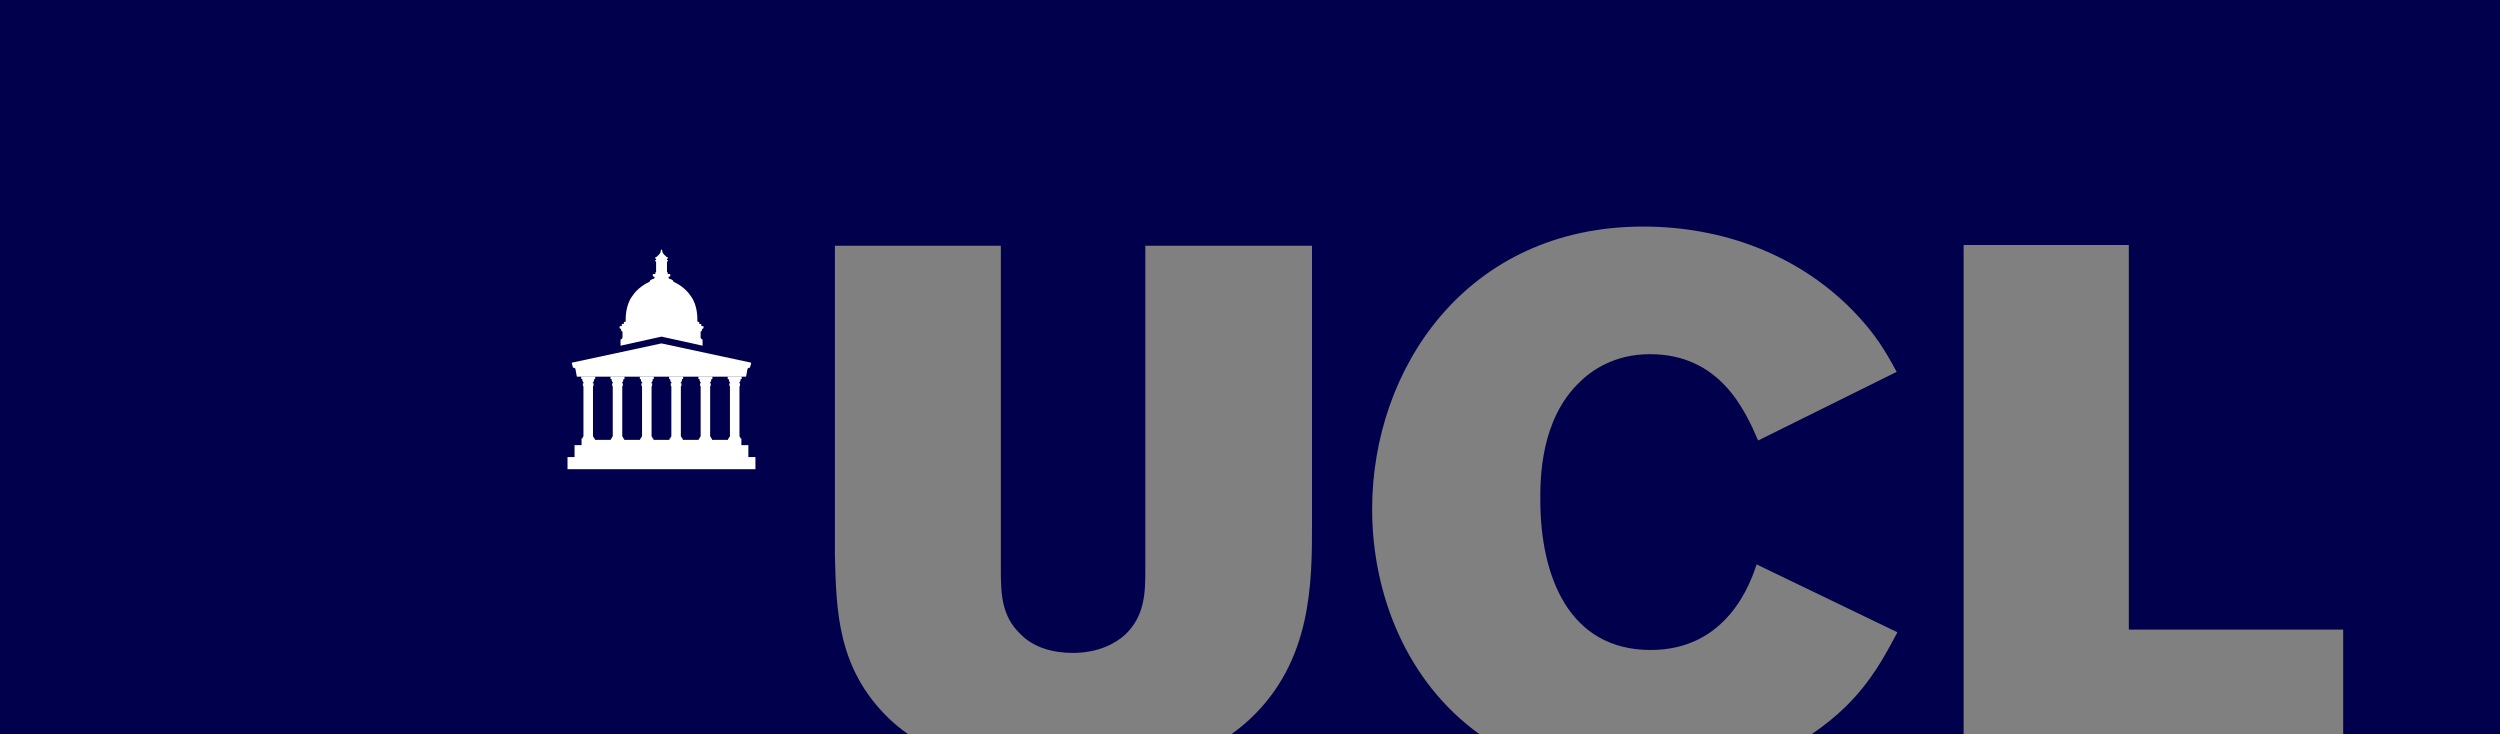 <?xml version="1.0" encoding="UTF-8" standalone="no"?>
<!DOCTYPE svg PUBLIC "-//W3C//DTD SVG 1.1//EN"
"http://www.w3.org/Graphics/SVG/1.1/DTD/svg11.dtd">
<svg width="300" height="88.109" xmlns="http://www.w3.org/2000/svg" xmlns:xlink="http://www.w3.org/1999/xlink" version="1.1">
 <rect width="100%" height="100%" fill="#808080" stroke="none"/>
 <desc>Logo of University College London</desc>
 <g>
  <path fill="#00004d" fill-rule="nonzero" id="path22" d="m0,0l0,88.119l108.997,-0c-0.84,-0.595 -1.623,-1.226 -2.321,-1.893c-6.225,-6.019 -6.312,-13.01 -6.489,-19.561l0,-37.175l19.914,0l0,39.036c0,2.656 0.091,5.4 2.312,7.522c1.599,1.683 4.001,2.301 6.311,2.301c3.112,0 5.159,-1.152 6.315,-2.211c2.309,-2.213 2.398,-4.956 2.398,-7.612l0,-39.036l20.003,0l0,33.282c0,7.167 0,16.463 -7.378,23.455c-0.705,0.661 -1.484,1.291 -2.323,1.893l29.821,0c-8.779,-6.298 -12.904,-16.823 -12.904,-27.032c0,-16.817 11.292,-33.901 32.538,-33.901c9.513,0 18.58,3.365 25.16,10.094c2.668,2.743 3.913,4.866 5.245,7.343l-16.623,8.235c-1.603,-3.72 -4.624,-10.358 -12.982,-10.358c-4.356,0 -7.112,2.037 -8.445,3.364c-4.712,4.512 -4.712,11.594 -4.712,14.076c0,9.291 3.47,18.056 13.248,18.056c9.246,0 12.002,-8.145 12.714,-10.268l16.89,8.143c-1.601,3.009 -3.111,5.841 -6.131,8.85c-1.298,1.271 -2.703,2.399 -4.186,3.398l18.264,0l0,-58.719l19.822,0l0,46.151l25.725,0l0,12.569l18.818,-0.01l0,-88.109l-300,0"/>
  <path fill="#ffffff" fill-rule="nonzero" id="path24" d="m90.102,43.514c-0.038,-0.008 -10.728,-2.305 -10.728,-2.305c0,0 -10.703,2.3 -10.724,2.305c-0.058,0.012 -0.038,0.061 -0.038,0.061l0.148,0.548l0.031,-0.001l-0.004,0.001c0,0 0.166,-0.021 0.262,0.132l0.16,0.882c0,0 0.004,0.062 0.067,0.062c0.066,0 0.388,0 0.388,0l19.423,0c0,0 0.337,0 0.392,0c0.054,0 0.059,-0.045 0.059,-0.045l0.161,-0.882c0.092,-0.173 0.271,-0.149 0.271,-0.149l-0.004,-0.001l0.027,0.001l0.149,-0.548c0,0 0.021,-0.05 -0.038,-0.061"/>
  <path fill="#ffffff" fill-rule="nonzero" id="path26" d="m88.98,45.483c0.012,0 0.023,-0.009 0.023,-0.024l0,-0.274c0,-0.014 -0.011,-0.002 -0.023,-0.002l-1.63,0c-0.012,0 -0.026,-0.012 -0.026,0.002l0,0.274c0,0.015 0.014,0.024 0.026,0.024l0.069,0.001c0.033,0 0.035,0.033 0.035,0.065c0,0.041 0.018,0.253 0.166,0.381c0.022,0.019 0.016,0.071 -0.031,0.071c-0.004,0 -0.046,0 -0.05,0c-0.036,0 -0.038,0.025 -0.027,0.045c0.013,0.025 0.017,0.097 0.017,0.131c0,0.034 0,0.095 0,0.119c0,0.022 0.002,0.039 0.024,0.039c0.002,0 0.023,0 0.025,0c0,0 0.016,-0.002 0.016,0.017c0,0.016 0,0.023 0,0.023l0,5.994c-0.018,0.018 -0.081,0.083 -0.087,0.087c-0.004,0.005 -0.01,0.013 -0.01,0.022l0,0.102c0,0.007 -0.002,0.017 -0.008,0.022c-0.004,0.005 -0.013,0.007 -0.023,0.007l-0.075,0c-0.014,0 -0.026,0.012 -0.026,0.025c0,0 0,0.167 0,0.173l1.597,0c0,-0.006 0,-0.173 0,-0.173c0,-0.013 -0.011,-0.025 -0.023,-0.025l-0.075,0c-0.01,0 -0.018,-0.002 -0.024,-0.007c-0.004,-0.004 -0.007,-0.014 -0.007,-0.022l0,-0.102c0,-0.008 -0.002,-0.014 -0.01,-0.021c-0.01,-0.008 -0.062,-0.062 -0.087,-0.088l0,-5.994c0,0 0,-0.008 0,-0.023c0,-0.019 0.016,-0.017 0.016,-0.017c0.001,0 0.021,0 0.023,0c0.021,0 0.025,-0.017 0.025,-0.039c0,-0.024 0,-0.085 0,-0.119c0,-0.033 0.006,-0.106 0.018,-0.131c0.014,-0.02 0.01,-0.045 -0.029,-0.045c-0.002,0 -0.046,0 -0.048,0c-0.046,0 -0.052,-0.052 -0.033,-0.071c0.15,-0.122 0.166,-0.335 0.166,-0.376c0,-0.037 -0.002,-0.069 0.038,-0.069l0.067,-0.001"/>
  <path fill="#ffffff" fill-rule="nonzero" id="path28" d="m85.466,45.483c0.011,0 0.023,-0.009 0.023,-0.024l0,-0.274c0,-0.014 -0.012,-0.002 -0.023,-0.002l-1.633,0c-0.013,0 -0.023,-0.012 -0.023,0.002l0,0.274c0,0.015 0.01,0.024 0.023,0.024l0.071,0.001c0.032,0 0.034,0.033 0.034,0.065c0,0.041 0.019,0.253 0.166,0.381c0.021,0.019 0.013,0.071 -0.03,0.071c-0.004,0 -0.047,0 -0.049,0c-0.038,0 -0.042,0.025 -0.032,0.045c0.016,0.025 0.018,0.097 0.018,0.131c0,0.034 0,0.095 0,0.119c0,0.022 0.004,0.039 0.025,0.039l0.024,0c0,0 0.017,-0.002 0.017,0.017c0,0.016 0.002,0.023 0.002,0.023l0,5.994c-0.019,0.018 -0.085,0.083 -0.089,0.087c-0.005,0.005 -0.009,0.013 -0.009,0.022l0,0.102c0,0.007 0,0.017 -0.008,0.022c-0.004,0.005 -0.012,0.007 -0.022,0.007l-0.077,0c-0.011,0 -0.021,0.012 -0.021,0.025c0,0 0,0.167 0,0.173l1.593,0c0,-0.006 0,-0.173 0,-0.173c0,-0.013 -0.012,-0.025 -0.023,-0.025l-0.076,0c-0.009,0 -0.019,-0.002 -0.023,-0.007c-0.006,-0.004 -0.008,-0.014 -0.008,-0.022l0,-0.102c0,-0.008 -0.002,-0.014 -0.01,-0.021c-0.007,-0.008 -0.059,-0.062 -0.087,-0.088l0,-5.994c0,0 0,-0.008 0,-0.023c0,-0.019 0.018,-0.017 0.018,-0.017c0.002,0 0.02,0 0.022,0c0.021,0 0.023,-0.017 0.023,-0.039c0,-0.024 0,-0.085 0,-0.119c0,-0.033 0.008,-0.106 0.021,-0.131c0.01,-0.02 0.006,-0.045 -0.031,-0.045c-0.002,0 -0.044,0 -0.048,0c-0.046,0 -0.051,-0.052 -0.031,-0.071c0.15,-0.122 0.166,-0.335 0.166,-0.376c0,-0.037 -0.002,-0.069 0.037,-0.069l0.07,-0.001"/>
  <path fill="#ffffff" fill-rule="nonzero" id="path30" d="m81.949,45.483c0.014,0 0.022,-0.009 0.022,-0.024l0,-0.274c0,-0.014 -0.008,-0.002 -0.022,-0.002l-1.632,0c-0.014,0 -0.024,-0.012 -0.024,0.002l0,0.274c0,0.015 0.01,0.024 0.024,0.024l0.071,0.001c0.031,0 0.033,0.033 0.033,0.065c0,0.041 0.02,0.253 0.168,0.381c0.02,0.019 0.012,0.071 -0.031,0.071c-0.004,0 -0.048,0 -0.05,0c-0.038,0 -0.04,0.025 -0.029,0.045c0.013,0.025 0.017,0.097 0.017,0.131c0,0.034 0,0.095 0,0.119c0,0.022 0.002,0.039 0.022,0.039c0.002,0 0.025,0 0.027,0c0,0 0.018,-0.002 0.018,0.017c0,0.016 0,0.023 0,0.023l0,5.994c-0.018,0.018 -0.083,0.083 -0.089,0.087c-0.006,0.005 -0.01,0.013 -0.01,0.022l0,0.102c0,0.007 -0.002,0.017 -0.006,0.022c-0.006,0.005 -0.015,0.007 -0.023,0.007l-0.075,0c-0.012,0 -0.024,0.012 -0.024,0.025c0,0 0,0.167 0,0.173l1.594,0c0,-0.006 0,-0.173 0,-0.173c0,-0.013 -0.012,-0.025 -0.024,-0.025l-0.075,0c-0.01,0 -0.02,-0.002 -0.024,-0.007c-0.003,-0.004 -0.007,-0.014 -0.007,-0.022l0,-0.102c0,-0.008 -0.002,-0.014 -0.008,-0.021c-0.01,-0.008 -0.06,-0.062 -0.089,-0.088l0,-5.994c0,0 0,-0.008 0,-0.023c0,-0.019 0.018,-0.017 0.018,-0.017c0.002,0 0.019,0 0.019,0c0.026,0 0.027,-0.017 0.027,-0.039c0,-0.024 0,-0.085 0,-0.119c0,-0.033 0.006,-0.106 0.02,-0.131c0.01,-0.02 0.01,-0.045 -0.029,-0.045c-0.002,0 -0.046,0 -0.05,0c-0.046,0 -0.052,-0.052 -0.029,-0.071c0.148,-0.122 0.162,-0.335 0.162,-0.376c0,-0.037 0,-0.069 0.038,-0.069l0.069,-0.001"/>
  <path fill="#ffffff" fill-rule="nonzero" id="path32" d="m78.433,45.483c0.013,0 0.023,-0.009 0.023,-0.024l0,-0.274c0,-0.014 -0.01,-0.002 -0.023,-0.002l-1.633,0c-0.013,0 -0.021,-0.012 -0.021,0.002l0,0.274c0,0.015 0.008,0.024 0.021,0.024l0.07,0.001c0.033,0 0.035,0.033 0.035,0.065c0,0.041 0.019,0.253 0.168,0.381c0.021,0.019 0.011,0.071 -0.032,0.071c-0.003,0 -0.047,0 -0.049,0c-0.038,0 -0.04,0.025 -0.03,0.045c0.014,0.025 0.018,0.097 0.018,0.131c0,0.034 0,0.095 0,0.119c0,0.022 0.002,0.039 0.025,0.039c0,0 0.022,0 0.024,0c0,0 0.017,-0.002 0.017,0.017c0,0.016 0,0.023 0,0.023l0,5.994c-0.017,0.018 -0.083,0.083 -0.088,0.087c-0.004,0.005 -0.008,0.013 -0.008,0.022l0,0.102c0,0.007 -0.002,0.017 -0.008,0.022c-0.006,0.005 -0.016,0.007 -0.024,0.007l-0.075,0c-0.013,0 -0.023,0.012 -0.023,0.025c0,0 0,0.167 0,0.173l1.593,0c0,-0.006 0,-0.173 0,-0.173c0,-0.013 -0.01,-0.025 -0.023,-0.025l-0.076,0c-0.009,0 -0.017,-0.002 -0.023,-0.007c-0.004,-0.004 -0.006,-0.014 -0.006,-0.022l0,-0.102c0,-0.008 -0.002,-0.014 -0.01,-0.021c-0.009,-0.008 -0.061,-0.062 -0.086,-0.088l0,-5.994c0,0 -0.002,-0.008 -0.002,-0.023c0,-0.019 0.017,-0.017 0.017,-0.017c0.002,0 0.022,0 0.024,0c0.019,0 0.023,-0.017 0.023,-0.039c0,-0.024 0,-0.085 0,-0.119c0,-0.033 0.006,-0.106 0.02,-0.131c0.011,-0.02 0.007,-0.045 -0.03,-0.045c-0.004,0 -0.046,0 -0.048,0c-0.047,0 -0.053,-0.052 -0.033,-0.071c0.151,-0.122 0.166,-0.335 0.166,-0.376c0,-0.037 -0.002,-0.069 0.037,-0.069l0.07,-0.001"/>
  <path fill="#ffffff" fill-rule="nonzero" id="path34" d="m74.917,45.483c0.014,0 0.024,-0.009 0.024,-0.024l0,-0.274c0,-0.014 -0.01,-0.002 -0.024,-0.002l-1.63,0c-0.014,0 -0.024,-0.012 -0.024,0.002l0,0.274c0,0.015 0.01,0.024 0.024,0.024l0.067,0.001c0.035,0 0.037,0.033 0.037,0.065c0,0.041 0.02,0.253 0.168,0.381c0.02,0.019 0.012,0.071 -0.033,0.071c-0.002,0 -0.048,0 -0.05,0c-0.038,0 -0.04,0.025 -0.029,0.045c0.014,0.025 0.017,0.097 0.017,0.131c0,0.034 0,0.095 0,0.119c0,0.022 0.002,0.039 0.026,0.039c0.002,0 0.021,0 0.023,0c0,0 0.018,-0.002 0.018,0.017c0,0.016 0,0.023 0,0.023l0,5.994c-0.018,0.018 -0.083,0.083 -0.087,0.087c-0.006,0.005 -0.01,0.013 -0.01,0.022l0,0.102c0,0.007 -0.002,0.017 -0.008,0.022c-0.003,0.005 -0.013,0.007 -0.023,0.007l-0.073,0c-0.014,0 -0.026,0.012 -0.026,0.025c0,0 0,0.167 0,0.173l1.594,0c0,-0.006 0,-0.173 0,-0.173c0,-0.013 -0.01,-0.025 -0.022,-0.025l-0.077,0c-0.008,0 -0.016,-0.002 -0.021,-0.007c-0.006,-0.004 -0.008,-0.014 -0.008,-0.022l0,-0.102c0,-0.008 -0.002,-0.014 -0.01,-0.021c-0.008,-0.008 -0.062,-0.062 -0.089,-0.088l0,-5.994c0,0 0,-0.008 0,-0.023c0,-0.019 0.018,-0.017 0.018,-0.017c0.002,0 0.021,0 0.021,0c0.024,0 0.026,-0.017 0.026,-0.039c0,-0.024 0,-0.085 0,-0.119c0,-0.033 0.005,-0.106 0.019,-0.131c0.014,-0.02 0.01,-0.045 -0.029,-0.045c-0.002,0 -0.046,0 -0.05,0c-0.046,0 -0.052,-0.052 -0.031,-0.071c0.15,-0.122 0.166,-0.335 0.166,-0.376c0,-0.037 -0.002,-0.069 0.037,-0.069l0.069,-0.001"/>
  <path fill="#ffffff" fill-rule="nonzero" id="path36" d="m71.401,45.483c0.013,0 0.025,-0.009 0.025,-0.024l0,-0.274c0,-0.014 -0.012,-0.002 -0.025,-0.002l-1.631,0c-0.013,0 -0.023,-0.012 -0.023,0.002l0,0.274c0,0.015 0.01,0.024 0.023,0.024l0.07,0.001c0.033,0 0.035,0.033 0.035,0.065c0,0.041 0.019,0.253 0.168,0.381c0.019,0.019 0.011,0.071 -0.032,0.071c-0.003,0 -0.047,0 -0.051,0c-0.036,0 -0.038,0.025 -0.028,0.045c0.014,0.025 0.016,0.097 0.016,0.131c0,0.034 0,0.095 0,0.119c0,0.022 0.002,0.039 0.025,0.039l0.024,0c0,0 0.017,-0.002 0.017,0.017c0,0.016 0,0.023 0,0.023l0,5.994c-0.017,0.018 -0.081,0.083 -0.086,0.087c-0.006,0.005 -0.01,0.013 -0.01,0.022l0,0.102c0,0.007 -0.002,0.017 -0.006,0.022c-0.006,0.005 -0.016,0.007 -0.024,0.007l-0.075,0c-0.013,0 -0.025,0.012 -0.025,0.025c0,0 0,0.167 0,0.173l1.595,0c0,-0.006 0,-0.173 0,-0.173c0,-0.013 -0.01,-0.025 -0.023,-0.025l-0.077,0c-0.008,0 -0.018,-0.002 -0.022,-0.007c-0.006,-0.004 -0.008,-0.014 -0.008,-0.022l0,-0.102c0,-0.008 -0.002,-0.014 -0.008,-0.021c-0.009,-0.008 -0.063,-0.062 -0.088,-0.088l0,-5.994c0,0 0,-0.008 0,-0.023c0,-0.019 0.015,-0.017 0.015,-0.017c0.002,0 0.022,0 0.022,0c0.023,0 0.027,-0.017 0.027,-0.039c0,-0.024 0,-0.085 0,-0.119c0,-0.033 0.004,-0.106 0.02,-0.131c0.009,-0.02 0.007,-0.045 -0.03,-0.045c-0.004,0 -0.046,0 -0.049,0c-0.048,0 -0.052,-0.052 -0.032,-0.071c0.149,-0.122 0.164,-0.335 0.164,-0.376c0,-0.037 -0.002,-0.069 0.038,-0.069l0.068,-0.001"/>
  <path fill="#ffffff" fill-rule="nonzero" id="path38" d="m84.365,39.135c0,0 -0.132,0 -0.168,0c-0.044,0 -0.042,-0.037 -0.042,-0.037c0,0 0,-0.144 0,-0.181c0,-0.046 -0.045,-0.046 -0.045,-0.046c0,0 -0.123,0 -0.165,0c-0.045,0 -0.043,-0.041 -0.043,-0.041l0,-0.167c0,0 0,-0.037 -0.042,-0.037c-0.016,0 -0.072,0 -0.099,0c-0.035,0 -0.071,-0.029 -0.073,-0.077c-0.006,-0.228 0.073,-1.836 -0.776,-3c-0.669,-1 -1.59,-1.508 -2.098,-1.744c-0.01,-0.217 -0.319,-0.299 -0.453,-0.346c-0.072,-0.024 -0.133,-0.052 -0.133,-0.116c0,-0.003 -0.002,-0.071 -0.002,-0.074c0,-0.067 0.062,-0.094 0.154,-0.092c0.03,0.001 0.05,-0.024 0.05,-0.042l0,-0.195c0,-0.028 -0.025,-0.059 -0.065,-0.059c-0.068,0 -0.145,-0 -0.183,-0c-0.044,0 -0.065,-0.04 -0.065,-0.064c0,-0.04 0,-0.022 0,-0.098c0,-0.057 -0.044,-0.09 -0.079,-0.107l0,-1.2c0,-0.04 0.031,-0.035 0.057,-0.035c0.004,0 0.01,0 0.014,-0.002l0.004,0c0.015,0 0.029,-0.014 0.029,-0.029l0,-0.114c0,-0.017 -0.014,-0.029 -0.029,-0.029l-0.054,0c-0.019,-0.009 -0.033,-0.034 -0.033,-0.087c0,-0.055 0.017,-0.082 0.04,-0.086l0.046,0c0.015,0 0.029,-0.013 0.029,-0.029l0,-0.116c0,-0.015 -0.014,-0.028 -0.029,-0.028l-0.062,0c-0.027,-0.004 -0.046,-0.015 -0.073,-0.037c-0.204,-0.162 -0.41,-0.395 -0.41,-0.43c0,-0.019 0,-0.02 0,-0.043c0,-0.025 -0.025,-0.074 -0.081,-0.074c-0.054,0 -0.046,-0.056 -0.018,-0.056c0.02,0 0.024,-0.005 0.024,-0.032c0,-0.017 0,-0.047 0,-0.078c0,-0.035 -0.105,-0.179 -0.105,-0.179l-0.007,0c0,0 -0.107,0.145 -0.107,0.179c0,0.031 0,0.061 0,0.078c0,0.027 0.008,0.032 0.026,0.032c0.029,0 0.037,0.056 -0.016,0.056c-0.056,0 -0.081,0.049 -0.081,0.074c0,0.023 -0.002,0.024 -0.002,0.043c0,0.035 -0.206,0.268 -0.41,0.43c-0.027,0.021 -0.046,0.033 -0.073,0.037l-0.062,0c-0.015,0 -0.029,0.013 -0.029,0.028l0,0.116c0,0.016 0.014,0.029 0.029,0.029l0.048,0c0.022,0.005 0.038,0.031 0.038,0.086c0,0.054 -0.014,0.079 -0.033,0.087l-0.054,0c-0.015,0 -0.029,0.012 -0.029,0.029l0,0.114c0,0.015 0.014,0.029 0.029,0.029l0.004,0c0.006,0.002 0.01,0.002 0.014,0.002c0.027,0 0.059,-0.005 0.059,0.035l0,1.2c-0.035,0.017 -0.081,0.049 -0.081,0.107c0,0.076 0,0.058 0,0.098c0,0.024 -0.021,0.064 -0.065,0.064c-0.038,0 -0.117,0 -0.183,0c-0.04,0 -0.067,0.031 -0.067,0.059l0,0.195c0,0.018 0.023,0.044 0.05,0.042c0.093,-0.003 0.156,0.024 0.156,0.092c0,0.003 -0.002,0.071 -0.002,0.074c0,0.063 -0.063,0.092 -0.133,0.116c-0.134,0.047 -0.443,0.129 -0.451,0.346c-0.51,0.236 -1.433,0.744 -2.098,1.744c-0.851,1.164 -0.77,2.772 -0.778,3c-0.002,0.048 -0.037,0.077 -0.073,0.077c-0.025,0 -0.083,0 -0.099,0c-0.042,0 -0.042,0.037 -0.042,0.037l0,0.167c0,0 0.002,0.041 -0.042,0.041c-0.042,0 -0.167,0 -0.167,0c0,0 -0.042,0 -0.042,0.046c0,0.037 0,0.181 0,0.181c0,0 0.002,0.037 -0.046,0.037c-0.034,0 -0.168,0 -0.168,0c0,0 -0.046,0 -0.046,0.047c0,0.027 0,0.136 0,0.195c0,0.021 0.014,0.025 0.029,0.028c0.05,0.007 0.152,0.052 0.152,0.163c0,0.19 0.116,0.208 0.163,0.208l0,0.7c0,0.163 -0.127,0.227 -0.199,0.245c-0.015,0.002 -0.035,0.019 -0.035,0.039c0,0.019 0,0.721 0,0.721l4.918,-1.085l0.007,0l4.918,1.085c0,0 0,-0.702 0,-0.721c0,-0.02 -0.022,-0.037 -0.036,-0.039c-0.072,-0.017 -0.197,-0.082 -0.197,-0.245l0,-0.7c0.046,0 0.163,-0.018 0.163,-0.208c0,-0.111 0.102,-0.157 0.15,-0.163c0.017,-0.003 0.031,-0.007 0.031,-0.028c0,-0.059 0,-0.167 0,-0.195c0,-0.047 -0.048,-0.047 -0.048,-0.047"/>
  <path fill="#ffffff" fill-rule="nonzero" id="path40" d="m89.805,54.851l0,-1.437l-0.84,0l0,-0.628l-19.176,0l0,0.627l-0.842,0l0,1.436l-0.845,0l0,1.452l22.55,0.002l0,-1.451l-0.845,0"/>
 </g>
</svg>
